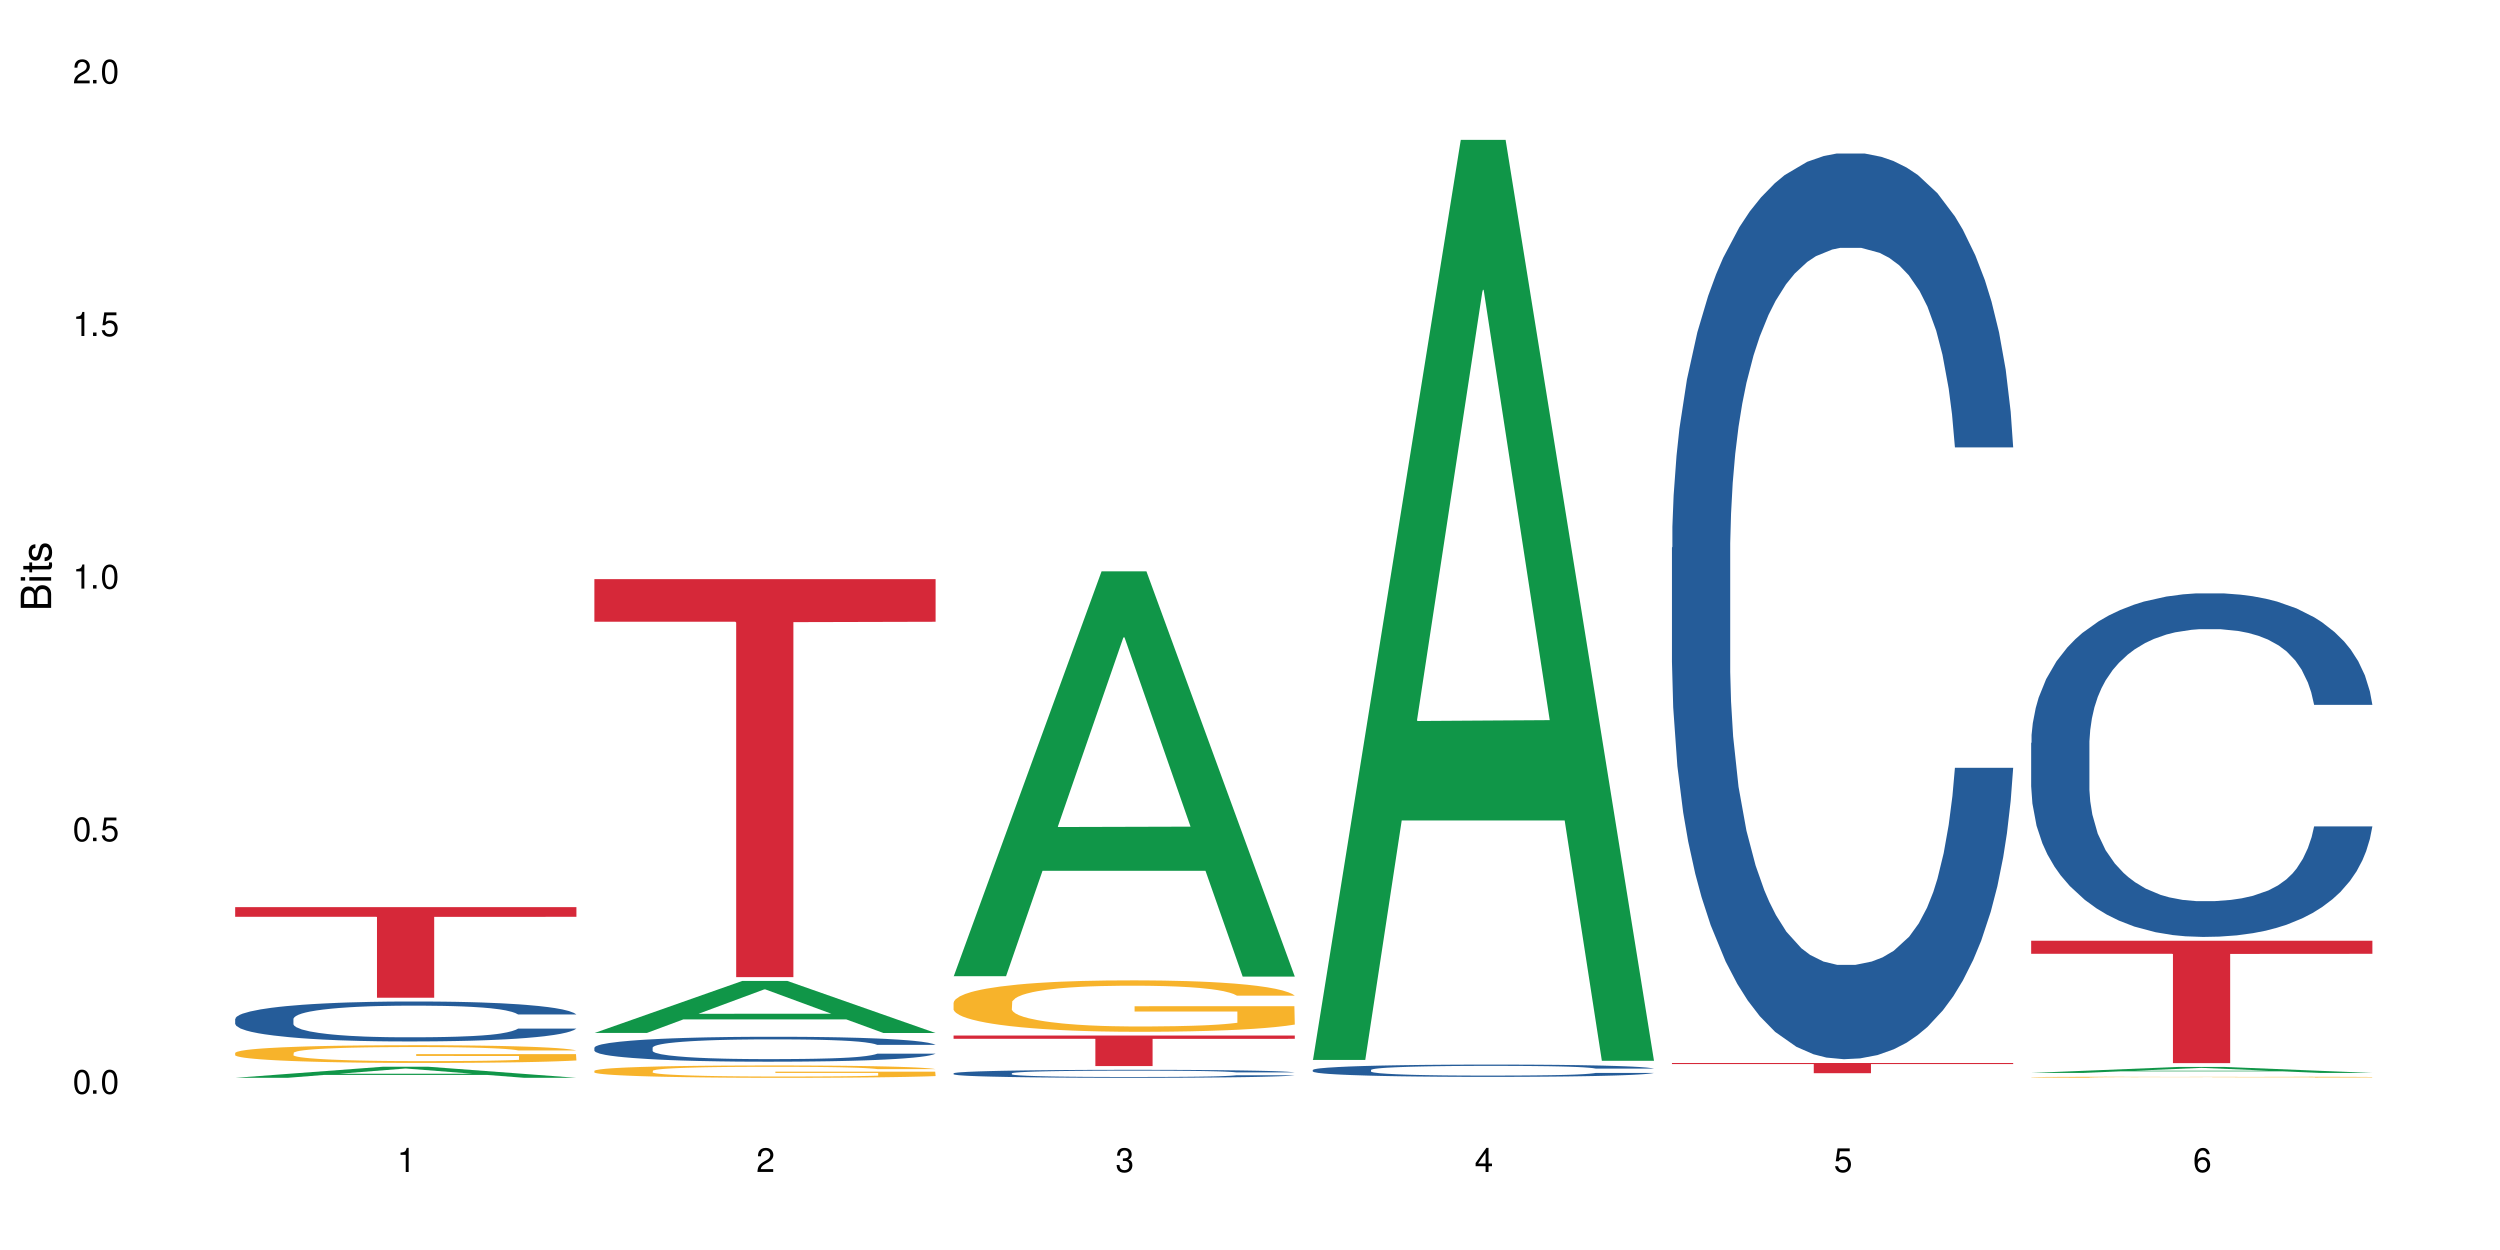 <?xml version="1.0" encoding="UTF-8"?>
<svg xmlns="http://www.w3.org/2000/svg" xmlns:xlink="http://www.w3.org/1999/xlink" width="720" height="360" viewBox="0 0 720 360">
<defs>
<g>
<g id="glyph-0-0">
</g>
<g id="glyph-0-1">
<path d="M 2.641 -6.938 C 2 -6.938 1.422 -6.656 1.078 -6.172 C 0.641 -5.562 0.406 -4.641 0.406 -3.359 C 0.406 -1.016 1.188 0.219 2.641 0.219 C 4.078 0.219 4.859 -1.016 4.859 -3.297 C 4.859 -4.641 4.656 -5.547 4.203 -6.172 C 3.844 -6.656 3.281 -6.938 2.641 -6.938 Z M 2.641 -6.188 C 3.547 -6.188 4 -5.25 4 -3.375 C 4 -1.406 3.562 -0.484 2.625 -0.484 C 1.734 -0.484 1.281 -1.438 1.281 -3.344 C 1.281 -5.25 1.734 -6.188 2.641 -6.188 Z M 2.641 -6.188 "/>
</g>
<g id="glyph-0-2">
<path d="M 1.828 -1 L 0.828 -1 L 0.828 0 L 1.828 0 Z M 1.828 -1 "/>
</g>
<g id="glyph-0-3">
<path d="M 4.562 -6.797 L 1.062 -6.797 L 0.547 -3.094 L 1.328 -3.094 C 1.719 -3.562 2.047 -3.734 2.578 -3.734 C 3.484 -3.734 4.062 -3.109 4.062 -2.094 C 4.062 -1.125 3.484 -0.531 2.578 -0.531 C 1.828 -0.531 1.375 -0.906 1.188 -1.672 L 0.328 -1.672 C 0.453 -1.109 0.547 -0.844 0.75 -0.594 C 1.125 -0.078 1.828 0.219 2.594 0.219 C 3.969 0.219 4.922 -0.781 4.922 -2.219 C 4.922 -3.562 4.031 -4.484 2.719 -4.484 C 2.25 -4.484 1.859 -4.359 1.469 -4.062 L 1.734 -5.969 L 4.562 -5.969 Z M 4.562 -6.797 "/>
</g>
<g id="glyph-0-4">
<path d="M 2.484 -4.938 L 2.484 0 L 3.328 0 L 3.328 -6.938 L 2.766 -6.938 C 2.469 -5.875 2.281 -5.734 0.984 -5.562 L 0.984 -4.938 Z M 2.484 -4.938 "/>
</g>
<g id="glyph-0-5">
<path d="M 4.859 -0.828 L 1.281 -0.828 C 1.359 -1.406 1.672 -1.781 2.5 -2.281 L 3.469 -2.828 C 4.406 -3.344 4.906 -4.062 4.906 -4.906 C 4.906 -5.484 4.672 -6.031 4.266 -6.406 C 3.859 -6.766 3.375 -6.938 2.719 -6.938 C 1.859 -6.938 1.219 -6.625 0.844 -6.031 C 0.609 -5.672 0.5 -5.234 0.484 -4.531 L 1.328 -4.531 C 1.359 -5.016 1.406 -5.281 1.531 -5.516 C 1.75 -5.938 2.188 -6.203 2.703 -6.203 C 3.469 -6.203 4.031 -5.641 4.031 -4.891 C 4.031 -4.344 3.719 -3.859 3.125 -3.516 L 2.234 -3 C 0.812 -2.172 0.406 -1.531 0.328 -0.016 L 4.859 -0.016 Z M 4.859 -0.828 "/>
</g>
<g id="glyph-0-6">
<path d="M 2.125 -3.188 L 2.578 -3.188 C 3.5 -3.188 3.984 -2.766 3.984 -1.922 C 3.984 -1.062 3.469 -0.531 2.594 -0.531 C 1.656 -0.531 1.203 -1 1.156 -2.016 L 0.312 -2.016 C 0.344 -1.453 0.438 -1.094 0.609 -0.781 C 0.953 -0.109 1.625 0.219 2.547 0.219 C 3.953 0.219 4.859 -0.625 4.859 -1.938 C 4.859 -2.828 4.516 -3.297 3.703 -3.594 C 4.344 -3.844 4.656 -4.328 4.656 -5.031 C 4.656 -6.219 3.875 -6.938 2.578 -6.938 C 1.203 -6.938 0.484 -6.172 0.453 -4.703 L 1.297 -4.703 C 1.312 -5.125 1.344 -5.359 1.453 -5.578 C 1.641 -5.969 2.062 -6.203 2.594 -6.203 C 3.344 -6.203 3.797 -5.75 3.797 -5 C 3.797 -4.516 3.609 -4.219 3.25 -4.047 C 3.016 -3.953 2.703 -3.922 2.125 -3.906 Z M 2.125 -3.188 "/>
</g>
<g id="glyph-0-7">
<path d="M 3.141 -1.672 L 3.141 0 L 3.984 0 L 3.984 -1.672 L 4.984 -1.672 L 4.984 -2.438 L 3.984 -2.438 L 3.984 -6.938 L 3.359 -6.938 L 0.266 -2.578 L 0.266 -1.672 Z M 3.141 -2.438 L 1 -2.438 L 3.141 -5.5 Z M 3.141 -2.438 "/>
</g>
<g id="glyph-0-8">
<path d="M 4.781 -5.125 C 4.609 -6.266 3.891 -6.938 2.844 -6.938 C 2.094 -6.938 1.422 -6.578 1.031 -5.953 C 0.594 -5.266 0.406 -4.422 0.406 -3.172 C 0.406 -2 0.578 -1.25 0.984 -0.641 C 1.359 -0.078 1.953 0.219 2.703 0.219 C 3.984 0.219 4.922 -0.75 4.922 -2.094 C 4.922 -3.375 4.062 -4.281 2.844 -4.281 C 2.172 -4.281 1.641 -4.031 1.281 -3.516 C 1.281 -5.234 1.828 -6.188 2.797 -6.188 C 3.391 -6.188 3.797 -5.797 3.938 -5.125 Z M 2.734 -3.531 C 3.547 -3.531 4.062 -2.953 4.062 -2.031 C 4.062 -1.156 3.484 -0.531 2.703 -0.531 C 1.922 -0.531 1.328 -1.188 1.328 -2.078 C 1.328 -2.938 1.906 -3.531 2.734 -3.531 Z M 2.734 -3.531 "/>
</g>
<g id="glyph-1-0">
</g>
<g id="glyph-1-1">
<path d="M 0 -0.953 L 0 -4.891 C 0 -5.719 -0.234 -6.344 -0.734 -6.797 C -1.188 -7.234 -1.812 -7.469 -2.5 -7.469 C -3.547 -7.469 -4.188 -7 -4.625 -5.875 C -4.984 -6.688 -5.625 -7.094 -6.531 -7.094 C -7.172 -7.094 -7.734 -6.859 -8.141 -6.391 C -8.562 -5.922 -8.75 -5.344 -8.75 -4.5 L -8.75 -0.953 Z M -4.984 -2.062 L -7.766 -2.062 L -7.766 -4.219 C -7.766 -4.844 -7.688 -5.203 -7.453 -5.5 C -7.219 -5.812 -6.859 -5.969 -6.375 -5.969 C -5.891 -5.969 -5.531 -5.812 -5.297 -5.5 C -5.062 -5.203 -4.984 -4.844 -4.984 -4.219 Z M -0.984 -2.062 L -4 -2.062 L -4 -4.781 C -4 -5.766 -3.438 -6.359 -2.484 -6.359 C -1.547 -6.359 -0.984 -5.766 -0.984 -4.781 Z M -0.984 -2.062 "/>
</g>
<g id="glyph-1-2">
<path d="M -6.281 -1.797 L -6.281 -0.797 L 0 -0.797 L 0 -1.797 Z M -8.75 -1.797 L -8.75 -0.797 L -7.484 -0.797 L -7.484 -1.797 Z M -8.75 -1.797 "/>
</g>
<g id="glyph-1-3">
<path d="M -6.281 -3.047 L -6.281 -2.016 L -8.016 -2.016 L -8.016 -1.016 L -6.281 -1.016 L -6.281 -0.172 L -5.469 -0.172 L -5.469 -1.016 L -0.719 -1.016 C -0.078 -1.016 0.281 -1.453 0.281 -2.234 C 0.281 -2.5 0.25 -2.719 0.188 -3.047 L -0.641 -3.047 C -0.609 -2.906 -0.594 -2.766 -0.594 -2.562 C -0.594 -2.141 -0.719 -2.016 -1.156 -2.016 L -5.469 -2.016 L -5.469 -3.047 Z M -6.281 -3.047 "/>
</g>
<g id="glyph-1-4">
<path d="M -4.531 -5.25 C -5.766 -5.25 -6.469 -4.422 -6.469 -2.969 C -6.469 -1.516 -5.719 -0.562 -4.547 -0.562 C -3.562 -0.562 -3.094 -1.062 -2.734 -2.562 L -2.516 -3.484 C -2.344 -4.188 -2.094 -4.469 -1.641 -4.469 C -1.047 -4.469 -0.641 -3.875 -0.641 -3 C -0.641 -2.453 -0.797 -2 -1.062 -1.75 C -1.25 -1.594 -1.422 -1.531 -1.875 -1.469 L -1.875 -0.406 C -0.422 -0.453 0.281 -1.266 0.281 -2.922 C 0.281 -4.5 -0.5 -5.516 -1.719 -5.516 C -2.656 -5.516 -3.172 -4.984 -3.469 -3.734 L -3.703 -2.766 C -3.891 -1.953 -4.156 -1.609 -4.594 -1.609 C -5.188 -1.609 -5.547 -2.125 -5.547 -2.938 C -5.547 -3.75 -5.203 -4.172 -4.531 -4.203 Z M -4.531 -5.25 "/>
</g>
</g>
</defs>
<rect x="-72" y="-36" width="864" height="432" fill="rgb(100%, 100%, 100%)" fill-opacity="1"/>
<path fill-rule="nonzero" fill="rgb(6.275%, 58.824%, 28.235%)" fill-opacity="1" d="M 67.73 310.41 L 67.836 310.406 L 110.359 307.215 L 123.273 307.215 L 166.008 310.41 L 150.992 310.41 L 140.281 309.578 L 93.352 309.578 L 82.852 310.41 L 67.73 310.41 L 97.863 309.234 L 135.977 309.23 L 116.973 307.738 L 116.766 307.734 L 116.555 307.746 L 97.758 309.23 L 97.863 309.234 Z M 67.73 310.41 "/>
<path fill-rule="nonzero" fill="rgb(14.51%, 36.078%, 60%)" fill-opacity="1" d="M 67.73 293.441 L 67.852 293.43 L 67.852 293.18 L 68.211 292.781 L 69.051 292.273 L 69.887 291.926 L 72.047 291.309 L 75.043 290.707 L 78.156 290.246 L 80.434 289.973 L 82.473 289.762 L 87.145 289.371 L 90.145 289.172 L 93.379 288.996 L 97.332 288.816 L 100.211 288.711 L 106.684 288.543 L 111.477 288.469 L 115.191 288.438 L 123.223 288.438 L 128.016 288.48 L 131.492 288.531 L 135.324 288.617 L 138.562 288.711 L 144.195 288.941 L 149.227 289.234 L 151.504 289.406 L 155.102 289.73 L 157.855 290.047 L 159.773 290.32 L 161.934 290.707 L 163.848 291.18 L 165.289 291.719 L 166.008 292.168 L 149.227 292.168 L 148.391 291.75 L 147.43 291.422 L 145.633 290.992 L 143.836 290.688 L 141.316 290.383 L 139.039 290.184 L 135.926 289.984 L 133.168 289.855 L 130.293 289.762 L 127.535 289.699 L 122.262 289.637 L 116.148 289.637 L 113.871 289.656 L 109.199 289.742 L 106.684 289.812 L 103.086 289.961 L 100.57 290.098 L 97.574 290.309 L 95.535 290.488 L 93.02 290.762 L 91.223 291.004 L 89.184 291.348 L 87.984 291.613 L 86.906 291.906 L 85.949 292.254 L 85.23 292.621 L 84.75 293.012 L 84.508 293.391 L 84.508 295.02 L 84.75 295.398 L 85.348 295.84 L 86.906 296.48 L 89.184 297.039 L 91.82 297.48 L 94.336 297.793 L 95.777 297.941 L 97.691 298.109 L 100.688 298.32 L 105.004 298.531 L 107.52 298.613 L 111.355 298.699 L 115.312 298.742 L 120.586 298.742 L 125.258 298.699 L 128.375 298.645 L 131.609 298.562 L 136.043 298.383 L 138.801 298.215 L 141.199 298.016 L 142.996 297.816 L 144.195 297.648 L 145.992 297.32 L 147.43 296.965 L 148.508 296.598 L 149.227 296.238 L 166.008 296.238 L 165.289 296.66 L 164.207 297.07 L 163.129 297.375 L 161.453 297.742 L 159.535 298.066 L 156.777 298.438 L 154.5 298.676 L 151.504 298.941 L 148.75 299.141 L 145.754 299.32 L 141.316 299.527 L 138.441 299.633 L 135.324 299.73 L 131.609 299.812 L 126.938 299.887 L 121.902 299.93 L 117.227 299.938 L 112.195 299.918 L 108.48 299.875 L 103.566 299.781 L 97.453 299.594 L 93.02 299.391 L 89.543 299.191 L 86.547 298.984 L 83.191 298.699 L 78.875 298.234 L 76.238 297.879 L 74.441 297.586 L 72.406 297.176 L 70.969 296.805 L 69.289 296.219 L 68.09 295.473 L 67.73 294.895 Z M 67.73 293.441 "/>
<path fill-rule="nonzero" fill="rgb(96.863%, 70.196%, 16.863%)" fill-opacity="1" d="M 67.73 303.211 L 67.852 303.207 L 67.852 303.113 L 68.332 302.902 L 69.527 302.613 L 71.086 302.375 L 72.766 302.191 L 73.844 302.094 L 75.641 301.953 L 77.199 301.852 L 81.152 301.641 L 86.188 301.445 L 88.945 301.359 L 92.059 301.281 L 96.496 301.191 L 98.531 301.16 L 104.766 301.086 L 111.836 301.039 L 119.625 301.023 L 123.223 301.027 L 128.133 301.047 L 134.848 301.098 L 138.68 301.145 L 141.676 301.191 L 144.793 301.254 L 148.629 301.348 L 152.223 301.457 L 155.102 301.57 L 157.977 301.711 L 160.375 301.859 L 162.41 302.023 L 164.207 302.219 L 165.289 302.383 L 166.008 302.543 L 149.348 302.543 L 148.391 302.383 L 147.309 302.254 L 145.512 302.102 L 143.715 301.988 L 141.918 301.902 L 138.562 301.781 L 135.684 301.707 L 132.09 301.641 L 128.613 301.598 L 124.66 301.57 L 122.262 301.559 L 115.91 301.559 L 110.156 301.594 L 106.801 301.629 L 104.406 301.668 L 101.047 301.738 L 99.012 301.793 L 97.812 301.832 L 94.219 301.977 L 91.82 302.105 L 90.504 302.195 L 88.824 302.336 L 87.625 302.461 L 86.309 302.648 L 85.59 302.789 L 84.629 303.105 L 84.508 303.945 L 84.871 304.121 L 85.59 304.312 L 86.547 304.48 L 87.984 304.656 L 89.422 304.793 L 91.941 304.977 L 94.098 305.098 L 95.777 305.176 L 99.012 305.301 L 100.328 305.344 L 103.445 305.426 L 106.684 305.492 L 110.637 305.551 L 113.633 305.578 L 118.426 305.602 L 124.539 305.602 L 131.73 305.57 L 136.285 305.535 L 139.398 305.496 L 141.438 305.465 L 143.953 305.414 L 145.754 305.367 L 147.43 305.316 L 149.469 305.234 L 149.469 304.121 L 119.863 304.117 L 119.863 303.594 L 165.887 303.59 L 166.008 305.414 L 163.488 305.539 L 160.375 305.66 L 157.379 305.754 L 154.262 305.832 L 149.828 305.922 L 146.23 305.977 L 140.719 306.043 L 135.684 306.086 L 130.41 306.113 L 125.738 306.129 L 120.223 306.133 L 115.312 306.121 L 110.039 306.094 L 105.844 306.059 L 102.008 306.012 L 98.172 305.949 L 93.379 305.852 L 90.262 305.773 L 87.027 305.676 L 83.789 305.559 L 80.914 305.434 L 78.996 305.336 L 77.078 305.223 L 75.043 305.082 L 73.125 304.922 L 71.688 304.777 L 70.367 304.617 L 69.41 304.461 L 68.449 304.254 L 67.969 304.086 L 67.73 303.941 Z M 67.73 303.211 "/>
<path fill-rule="nonzero" fill="rgb(83.922%, 15.686%, 22.353%)" fill-opacity="1" d="M 67.73 261.25 L 166.008 261.25 L 166.008 264.043 L 125.047 264.066 L 125.047 287.352 L 108.57 287.352 L 108.57 264.094 L 108.332 264.043 L 67.73 264.043 Z M 67.73 261.25 "/>
<path fill-rule="nonzero" fill="rgb(6.275%, 58.824%, 28.235%)" fill-opacity="1" d="M 171.18 297.492 L 171.285 297.48 L 213.809 282.5 L 226.723 282.5 L 269.453 297.508 L 254.441 297.508 L 243.73 293.59 L 196.797 293.59 L 186.297 297.492 L 171.18 297.492 L 201.312 291.969 L 239.426 291.953 L 220.422 284.949 L 220.211 284.938 L 220 284.98 L 201.207 291.953 L 201.312 291.969 Z M 171.18 297.492 "/>
<path fill-rule="nonzero" fill="rgb(14.51%, 36.078%, 60%)" fill-opacity="1" d="M 171.18 301.715 L 171.297 301.711 L 171.297 301.551 L 171.66 301.305 L 172.496 300.988 L 173.336 300.77 L 175.492 300.383 L 178.488 300.012 L 181.605 299.723 L 183.883 299.551 L 185.922 299.418 L 190.594 299.176 L 193.59 299.051 L 196.828 298.941 L 200.781 298.828 L 203.656 298.762 L 210.129 298.656 L 214.922 298.613 L 218.641 298.594 L 226.668 298.594 L 231.461 298.617 L 234.938 298.652 L 238.773 298.703 L 242.008 298.762 L 247.641 298.906 L 252.676 299.09 L 254.953 299.195 L 258.547 299.398 L 261.305 299.598 L 263.223 299.766 L 265.379 300.012 L 267.297 300.305 L 268.734 300.641 L 269.453 300.922 L 252.676 300.922 L 251.836 300.66 L 250.879 300.457 L 249.082 300.188 L 247.281 299.996 L 244.766 299.805 L 242.488 299.684 L 239.371 299.559 L 236.617 299.477 L 233.738 299.418 L 230.984 299.379 L 225.711 299.34 L 219.598 299.34 L 217.32 299.355 L 212.645 299.406 L 210.129 299.453 L 206.535 299.543 L 204.016 299.629 L 201.02 299.762 L 198.984 299.871 L 196.469 300.043 L 194.668 300.195 L 192.633 300.41 L 191.434 300.574 L 190.355 300.758 L 189.395 300.977 L 188.676 301.203 L 188.199 301.445 L 187.957 301.684 L 187.957 302.699 L 188.199 302.938 L 188.797 303.211 L 190.355 303.613 L 192.633 303.961 L 195.27 304.234 L 197.785 304.434 L 199.223 304.523 L 201.141 304.629 L 204.137 304.762 L 208.453 304.891 L 210.969 304.945 L 214.805 304.996 L 218.758 305.023 L 224.031 305.023 L 228.707 304.996 L 231.82 304.965 L 235.059 304.914 L 239.492 304.801 L 242.25 304.695 L 244.645 304.57 L 246.445 304.445 L 247.641 304.34 L 249.441 304.137 L 250.879 303.914 L 251.957 303.684 L 252.676 303.461 L 269.453 303.461 L 268.734 303.723 L 267.656 303.98 L 266.578 304.172 L 264.898 304.398 L 262.984 304.605 L 260.227 304.832 L 257.949 304.984 L 254.953 305.148 L 252.195 305.273 L 249.199 305.383 L 244.766 305.516 L 241.891 305.582 L 238.773 305.641 L 235.059 305.691 L 230.383 305.738 L 225.352 305.766 L 220.676 305.773 L 215.645 305.758 L 211.926 305.734 L 207.012 305.672 L 200.902 305.555 L 196.469 305.43 L 192.992 305.305 L 189.996 305.176 L 186.641 304.996 L 182.324 304.707 L 179.688 304.484 L 177.891 304.301 L 175.852 304.047 L 174.414 303.816 L 172.738 303.449 L 171.539 302.984 L 171.18 302.621 Z M 171.18 301.715 "/>
<path fill-rule="nonzero" fill="rgb(96.863%, 70.196%, 16.863%)" fill-opacity="1" d="M 171.18 308.379 L 171.297 308.375 L 171.297 308.312 L 171.777 308.164 L 172.977 307.965 L 174.535 307.797 L 176.211 307.668 L 177.293 307.602 L 179.09 307.504 L 180.648 307.43 L 184.602 307.285 L 189.637 307.148 L 192.391 307.09 L 195.508 307.035 L 199.941 306.973 L 201.98 306.949 L 208.211 306.898 L 215.281 306.867 L 223.074 306.855 L 226.668 306.859 L 231.582 306.871 L 238.293 306.91 L 242.129 306.941 L 245.125 306.973 L 248.242 307.016 L 252.078 307.082 L 255.672 307.16 L 258.547 307.238 L 261.426 307.332 L 263.82 307.438 L 265.859 307.551 L 267.656 307.688 L 268.734 307.801 L 269.453 307.914 L 252.797 307.914 L 251.836 307.801 L 250.758 307.715 L 248.961 307.605 L 247.164 307.527 L 245.363 307.469 L 242.008 307.383 L 239.133 307.332 L 235.539 307.285 L 232.062 307.258 L 228.105 307.238 L 225.711 307.23 L 219.359 307.23 L 213.605 307.254 L 210.25 307.277 L 207.852 307.305 L 204.496 307.352 L 202.461 307.391 L 201.262 307.418 L 197.664 307.52 L 195.27 307.609 L 193.949 307.672 L 192.273 307.77 L 191.074 307.855 L 189.754 307.988 L 189.035 308.082 L 188.078 308.305 L 187.957 308.891 L 188.316 309.012 L 189.035 309.145 L 189.996 309.262 L 191.434 309.387 L 192.871 309.48 L 195.387 309.605 L 197.547 309.691 L 199.223 309.746 L 202.461 309.832 L 203.777 309.863 L 206.895 309.922 L 210.129 309.965 L 214.086 310.004 L 217.082 310.023 L 221.875 310.043 L 227.988 310.043 L 235.18 310.023 L 239.73 309.996 L 242.848 309.969 L 244.887 309.945 L 247.402 309.91 L 249.199 309.879 L 250.879 309.844 L 252.914 309.789 L 252.914 309.012 L 223.312 309.008 L 223.312 308.645 L 269.336 308.641 L 269.453 309.91 L 266.938 310 L 263.82 310.082 L 260.824 310.148 L 257.711 310.203 L 253.273 310.266 L 249.68 310.305 L 244.168 310.352 L 239.133 310.379 L 233.859 310.398 L 229.184 310.41 L 223.672 310.41 L 218.758 310.406 L 213.484 310.387 L 209.289 310.359 L 205.457 310.328 L 201.621 310.285 L 196.828 310.215 L 193.711 310.16 L 190.473 310.094 L 187.238 310.012 L 184.363 309.926 L 182.445 309.855 L 180.527 309.777 L 178.488 309.68 L 176.57 309.57 L 175.133 309.469 L 173.816 309.355 L 172.855 309.25 L 171.898 309.102 L 171.418 308.988 L 171.18 308.887 Z M 171.18 308.379 "/>
<path fill-rule="nonzero" fill="rgb(83.922%, 15.686%, 22.353%)" fill-opacity="1" d="M 171.18 166.797 L 269.453 166.797 L 269.453 179.066 L 228.496 179.176 L 228.496 281.414 L 212.02 281.414 L 212.02 179.281 L 211.777 179.066 L 171.18 179.066 Z M 171.18 166.797 "/>
<path fill-rule="nonzero" fill="rgb(6.275%, 58.824%, 28.235%)" fill-opacity="1" d="M 274.629 281.145 L 274.73 281.035 L 317.254 164.535 L 330.168 164.535 L 372.902 281.254 L 357.887 281.254 L 347.18 250.789 L 300.246 250.789 L 289.746 281.145 L 274.629 281.145 L 304.762 238.184 L 342.875 238.074 L 323.871 183.605 L 323.66 183.496 L 323.449 183.824 L 304.656 238.074 L 304.762 238.184 Z M 274.629 281.145 "/>
<path fill-rule="nonzero" fill="rgb(14.51%, 36.078%, 60%)" fill-opacity="1" d="M 274.629 309.109 L 274.746 309.109 L 274.746 309.059 L 275.105 308.98 L 275.945 308.879 L 276.785 308.809 L 278.941 308.684 L 281.938 308.562 L 285.055 308.473 L 287.332 308.418 L 289.367 308.375 L 294.043 308.297 L 297.039 308.258 L 300.273 308.223 L 304.23 308.184 L 307.105 308.164 L 313.578 308.129 L 318.371 308.117 L 322.086 308.109 L 330.117 308.109 L 334.91 308.117 L 338.387 308.129 L 342.223 308.145 L 345.457 308.164 L 351.09 308.211 L 356.125 308.27 L 358.402 308.305 L 361.996 308.367 L 364.754 308.43 L 366.672 308.484 L 368.828 308.562 L 370.746 308.66 L 372.184 308.766 L 372.902 308.855 L 356.125 308.855 L 355.285 308.773 L 354.324 308.707 L 352.527 308.621 L 350.73 308.559 L 348.215 308.5 L 345.938 308.457 L 342.82 308.418 L 340.062 308.395 L 337.188 308.375 L 334.43 308.363 L 329.156 308.348 L 323.047 308.348 L 320.77 308.355 L 316.094 308.371 L 313.578 308.387 L 309.98 308.414 L 307.465 308.441 L 304.469 308.484 L 302.434 308.52 L 299.914 308.574 L 298.117 308.621 L 296.078 308.691 L 294.883 308.746 L 293.801 308.805 L 292.844 308.875 L 292.125 308.945 L 291.645 309.023 L 291.406 309.102 L 291.406 309.426 L 291.645 309.504 L 292.246 309.59 L 293.801 309.719 L 296.078 309.832 L 298.715 309.918 L 301.234 309.98 L 302.672 310.012 L 304.59 310.047 L 307.586 310.086 L 311.898 310.129 L 314.418 310.145 L 318.25 310.164 L 322.207 310.172 L 327.48 310.172 L 332.152 310.164 L 335.27 310.152 L 338.508 310.137 L 342.941 310.102 L 345.695 310.066 L 348.094 310.027 L 349.891 309.988 L 351.09 309.953 L 352.887 309.887 L 354.324 309.816 L 355.406 309.742 L 356.125 309.672 L 372.902 309.672 L 372.184 309.754 L 371.105 309.836 L 370.027 309.898 L 368.348 309.973 L 366.43 310.035 L 363.676 310.109 L 361.398 310.16 L 358.402 310.211 L 355.645 310.25 L 352.648 310.289 L 348.215 310.328 L 345.336 310.352 L 342.223 310.371 L 338.508 310.387 L 333.832 310.402 L 328.797 310.41 L 324.125 310.41 L 319.09 310.406 L 315.375 310.398 L 310.461 310.379 L 304.348 310.344 L 299.914 310.301 L 296.438 310.262 L 293.441 310.219 L 290.086 310.164 L 285.773 310.07 L 283.137 310 L 281.34 309.941 L 279.301 309.859 L 277.863 309.785 L 276.184 309.668 L 274.988 309.516 L 274.629 309.402 Z M 274.629 309.109 "/>
<path fill-rule="nonzero" fill="rgb(96.863%, 70.196%, 16.863%)" fill-opacity="1" d="M 274.629 288.688 L 274.746 288.672 L 274.746 288.402 L 275.227 287.793 L 276.426 286.953 L 277.984 286.266 L 279.66 285.723 L 280.738 285.438 L 282.535 285.031 L 284.094 284.734 L 288.051 284.125 L 293.082 283.559 L 295.84 283.312 L 298.957 283.086 L 303.391 282.828 L 305.43 282.734 L 311.66 282.516 L 318.73 282.379 L 326.52 282.34 L 330.117 282.355 L 335.031 282.406 L 341.742 282.555 L 345.578 282.691 L 348.574 282.828 L 351.688 283.004 L 355.523 283.273 L 359.121 283.598 L 361.996 283.922 L 364.871 284.328 L 367.27 284.762 L 369.309 285.234 L 371.105 285.805 L 372.184 286.277 L 372.902 286.75 L 356.242 286.75 L 355.285 286.277 L 354.207 285.914 L 352.41 285.465 L 350.609 285.141 L 348.812 284.883 L 345.457 284.531 L 342.582 284.316 L 338.984 284.125 L 335.512 284.004 L 331.555 283.922 L 329.156 283.895 L 322.805 283.895 L 317.055 283.992 L 313.699 284.098 L 311.301 284.207 L 307.945 284.41 L 305.906 284.574 L 304.707 284.68 L 301.113 285.102 L 298.715 285.48 L 297.398 285.738 L 295.719 286.145 L 294.523 286.508 L 293.203 287.051 L 292.484 287.457 L 291.527 288.375 L 291.406 290.812 L 291.766 291.324 L 292.484 291.879 L 293.441 292.367 L 294.883 292.883 L 296.32 293.273 L 298.836 293.801 L 300.992 294.156 L 302.672 294.383 L 305.906 294.75 L 307.227 294.871 L 310.34 295.113 L 313.578 295.305 L 317.531 295.469 L 320.527 295.547 L 325.324 295.617 L 331.434 295.617 L 338.625 295.535 L 343.18 295.426 L 346.297 295.316 L 348.332 295.223 L 350.852 295.074 L 352.648 294.938 L 354.324 294.789 L 356.363 294.559 L 356.363 291.324 L 326.762 291.312 L 326.762 289.797 L 372.781 289.781 L 372.902 295.074 L 370.387 295.441 L 367.27 295.793 L 364.273 296.062 L 361.156 296.293 L 356.723 296.551 L 353.129 296.711 L 347.613 296.902 L 342.582 297.023 L 337.309 297.105 L 332.633 297.145 L 327.121 297.16 L 322.207 297.133 L 316.934 297.051 L 312.738 296.941 L 308.902 296.809 L 305.07 296.633 L 300.273 296.348 L 297.16 296.117 L 293.922 295.832 L 290.688 295.492 L 287.809 295.129 L 285.895 294.844 L 283.977 294.52 L 281.938 294.113 L 280.02 293.652 L 278.582 293.234 L 277.262 292.762 L 276.305 292.312 L 275.348 291.703 L 274.867 291.219 L 274.629 290.797 Z M 274.629 288.688 "/>
<path fill-rule="nonzero" fill="rgb(83.922%, 15.686%, 22.353%)" fill-opacity="1" d="M 274.629 298.242 L 372.902 298.242 L 372.902 299.184 L 331.945 299.191 L 331.945 307.023 L 315.465 307.023 L 315.465 299.199 L 315.227 299.184 L 274.629 299.184 Z M 274.629 298.242 "/>
<path fill-rule="nonzero" fill="rgb(6.275%, 58.824%, 28.235%)" fill-opacity="1" d="M 378.074 305.27 L 378.18 305.023 L 420.703 40.289 L 433.617 40.289 L 476.352 305.52 L 461.336 305.52 L 450.625 236.285 L 403.695 236.285 L 393.195 305.27 L 378.074 305.27 L 408.207 207.645 L 446.32 207.398 L 427.316 83.625 L 427.109 83.375 L 426.898 84.121 L 408.105 207.398 L 408.207 207.645 Z M 378.074 305.27 "/>
<path fill-rule="nonzero" fill="rgb(14.51%, 36.078%, 60%)" fill-opacity="1" d="M 378.074 308.145 L 378.195 308.141 L 378.195 308.062 L 378.555 307.938 L 379.395 307.785 L 380.23 307.676 L 382.391 307.488 L 385.387 307.305 L 388.5 307.16 L 390.777 307.078 L 392.816 307.012 L 397.492 306.891 L 400.488 306.832 L 403.723 306.777 L 407.676 306.723 L 410.555 306.688 L 417.027 306.637 L 421.82 306.613 L 425.535 306.605 L 433.566 306.605 L 438.359 306.617 L 441.836 306.633 L 445.668 306.66 L 448.906 306.688 L 454.539 306.762 L 459.57 306.852 L 461.848 306.902 L 465.445 307.004 L 468.199 307.098 L 470.117 307.184 L 472.277 307.305 L 474.191 307.449 L 475.633 307.613 L 476.352 307.75 L 459.57 307.75 L 458.734 307.621 L 457.773 307.523 L 455.977 307.391 L 454.18 307.297 L 451.66 307.203 L 449.383 307.141 L 446.27 307.078 L 443.512 307.043 L 440.637 307.012 L 437.879 306.992 L 432.605 306.973 L 426.492 306.973 L 424.215 306.98 L 419.543 307.004 L 417.027 307.027 L 413.43 307.074 L 410.914 307.117 L 407.918 307.18 L 405.879 307.234 L 403.363 307.32 L 401.566 307.395 L 399.527 307.5 L 398.328 307.582 L 397.25 307.672 L 396.293 307.777 L 395.574 307.891 L 395.094 308.012 L 394.855 308.125 L 394.855 308.629 L 395.094 308.742 L 395.691 308.879 L 397.25 309.078 L 399.527 309.246 L 402.164 309.383 L 404.68 309.48 L 406.121 309.527 L 408.035 309.578 L 411.035 309.641 L 415.348 309.707 L 417.863 309.734 L 421.699 309.758 L 425.656 309.77 L 430.93 309.77 L 435.602 309.758 L 438.719 309.742 L 441.953 309.715 L 446.387 309.66 L 449.145 309.609 L 451.543 309.547 L 453.34 309.488 L 454.539 309.434 L 456.336 309.336 L 457.773 309.227 L 458.852 309.113 L 459.57 309.004 L 476.352 309.004 L 475.633 309.133 L 474.555 309.258 L 473.473 309.352 L 471.797 309.465 L 469.879 309.566 L 467.121 309.676 L 464.844 309.754 L 461.848 309.832 L 459.094 309.895 L 456.098 309.949 L 451.66 310.016 L 448.785 310.047 L 445.668 310.074 L 441.953 310.102 L 437.281 310.125 L 432.246 310.137 L 427.574 310.141 L 422.539 310.133 L 418.824 310.121 L 413.91 310.09 L 407.797 310.031 L 403.363 309.973 L 399.887 309.91 L 396.891 309.848 L 393.535 309.758 L 389.223 309.617 L 386.586 309.508 L 384.785 309.414 L 382.75 309.289 L 381.312 309.176 L 379.633 308.996 L 378.434 308.766 L 378.074 308.59 Z M 378.074 308.145 "/>
<path fill-rule="nonzero" fill="rgb(14.51%, 36.078%, 60%)" fill-opacity="1" d="M 481.523 157.703 L 481.645 157.465 L 481.645 151.742 L 482.004 142.684 L 482.84 131.238 L 483.68 123.367 L 485.836 109.301 L 488.832 95.711 L 491.949 85.219 L 494.227 79.02 L 496.266 74.25 L 500.938 65.43 L 503.934 60.898 L 507.172 56.848 L 511.125 52.793 L 514 50.41 L 520.473 46.594 L 525.27 44.926 L 528.984 44.211 L 537.012 44.211 L 541.809 45.164 L 545.281 46.355 L 549.117 48.262 L 552.352 50.41 L 557.984 55.652 L 563.02 62.332 L 565.297 66.145 L 568.891 73.535 L 571.648 80.691 L 573.566 86.891 L 575.723 95.711 L 577.641 106.441 L 579.078 118.602 L 579.797 128.852 L 563.02 128.852 L 562.18 119.316 L 561.223 111.926 L 559.426 102.148 L 557.625 95.234 L 555.109 88.32 L 552.832 83.789 L 549.715 79.258 L 546.961 76.398 L 544.082 74.25 L 541.328 72.82 L 536.055 71.391 L 529.941 71.391 L 527.664 71.867 L 522.992 73.773 L 520.473 75.445 L 516.879 78.781 L 514.363 81.883 L 511.367 86.652 L 509.328 90.703 L 506.812 96.902 L 505.012 102.387 L 502.977 110.254 L 501.777 116.215 L 500.699 122.891 L 499.738 130.762 L 499.02 139.105 L 498.543 147.926 L 498.301 156.512 L 498.301 193.469 L 498.543 202.051 L 499.141 212.066 L 500.699 226.609 L 502.977 239.246 L 505.613 249.262 L 508.129 256.414 L 509.566 259.754 L 511.484 263.566 L 514.48 268.336 L 518.797 273.105 L 521.312 275.012 L 525.148 276.922 L 529.102 277.875 L 534.375 277.875 L 539.051 276.922 L 542.168 275.727 L 545.402 273.82 L 549.836 269.766 L 552.594 265.953 L 554.988 261.422 L 556.789 256.891 L 557.984 253.078 L 559.785 245.684 L 561.223 237.578 L 562.301 229.234 L 563.02 221.125 L 579.797 221.125 L 579.078 230.664 L 578 239.961 L 576.922 246.879 L 575.246 255.223 L 573.328 262.613 L 570.57 270.961 L 568.293 276.441 L 565.297 282.402 L 562.539 286.934 L 559.543 290.988 L 555.109 295.758 L 552.234 298.141 L 549.117 300.285 L 545.402 302.195 L 540.727 303.863 L 535.695 304.816 L 531.02 305.055 L 525.988 304.578 L 522.27 303.625 L 517.359 301.48 L 511.246 297.188 L 506.812 292.656 L 503.336 288.125 L 500.34 283.359 L 496.984 276.922 L 492.668 266.43 L 490.031 258.32 L 488.234 251.645 L 486.195 242.348 L 484.758 234.004 L 483.082 220.648 L 481.883 203.723 L 481.523 190.605 Z M 481.523 157.703 "/>
<path fill-rule="nonzero" fill="rgb(83.922%, 15.686%, 22.353%)" fill-opacity="1" d="M 481.523 306.141 L 579.797 306.141 L 579.797 306.453 L 538.84 306.457 L 538.84 309.074 L 522.363 309.074 L 522.363 306.461 L 522.121 306.453 L 481.523 306.453 Z M 481.523 306.141 "/>
<path fill-rule="nonzero" fill="rgb(6.275%, 58.824%, 28.235%)" fill-opacity="1" d="M 584.973 309 L 585.074 309 L 627.598 307.27 L 640.512 307.27 L 683.246 309.004 L 668.23 309.004 L 657.523 308.551 L 610.59 308.551 L 600.09 309 L 584.973 309 L 615.105 308.363 L 653.219 308.363 L 634.215 307.555 L 634.004 307.551 L 633.793 307.555 L 615 308.363 L 615.105 308.363 Z M 584.973 309 "/>
<path fill-rule="nonzero" fill="rgb(14.51%, 36.078%, 60%)" fill-opacity="1" d="M 584.973 213.945 L 585.09 213.855 L 585.09 211.688 L 585.449 208.25 L 586.289 203.91 L 587.129 200.926 L 589.285 195.59 L 592.281 190.434 L 595.398 186.453 L 597.676 184.102 L 599.711 182.293 L 604.387 178.949 L 607.383 177.23 L 610.617 175.691 L 614.574 174.156 L 617.449 173.25 L 623.922 171.805 L 628.715 171.168 L 632.43 170.898 L 640.461 170.898 L 645.254 171.262 L 648.73 171.711 L 652.566 172.438 L 655.801 173.25 L 661.434 175.238 L 666.469 177.773 L 668.746 179.219 L 672.34 182.023 L 675.098 184.734 L 677.016 187.086 L 679.172 190.434 L 681.09 194.504 L 682.527 199.117 L 683.246 203.004 L 666.469 203.004 L 665.629 199.387 L 664.672 196.582 L 662.871 192.875 L 661.074 190.254 L 658.559 187.629 L 656.281 185.91 L 653.164 184.191 L 650.406 183.109 L 647.531 182.293 L 644.773 181.75 L 639.504 181.207 L 633.391 181.207 L 631.113 181.391 L 626.438 182.113 L 623.922 182.746 L 620.328 184.012 L 617.809 185.188 L 614.812 186.996 L 612.777 188.535 L 610.258 190.887 L 608.461 192.965 L 606.426 195.949 L 605.227 198.211 L 604.148 200.742 L 603.188 203.727 L 602.469 206.895 L 601.988 210.238 L 601.75 213.496 L 601.75 227.512 L 601.988 230.77 L 602.59 234.566 L 604.148 240.082 L 606.426 244.879 L 609.059 248.676 L 611.578 251.391 L 613.016 252.656 L 614.934 254.102 L 617.93 255.91 L 622.242 257.719 L 624.762 258.441 L 628.598 259.168 L 632.551 259.527 L 637.824 259.527 L 642.5 259.168 L 645.613 258.715 L 648.852 257.992 L 653.285 256.453 L 656.043 255.008 L 658.438 253.289 L 660.234 251.57 L 661.434 250.121 L 663.23 247.32 L 664.672 244.242 L 665.75 241.078 L 666.469 238.004 L 683.246 238.004 L 682.527 241.621 L 681.449 245.148 L 680.371 247.77 L 678.691 250.938 L 676.773 253.738 L 674.02 256.906 L 671.742 258.984 L 668.746 261.246 L 665.988 262.965 L 662.992 264.504 L 658.559 266.312 L 655.68 267.215 L 652.566 268.031 L 648.852 268.754 L 644.176 269.387 L 639.141 269.746 L 634.469 269.84 L 629.434 269.656 L 625.719 269.297 L 620.805 268.48 L 614.695 266.855 L 610.258 265.137 L 606.785 263.418 L 603.789 261.609 L 600.43 259.168 L 596.117 255.188 L 593.48 252.113 L 591.684 249.578 L 589.645 246.055 L 588.207 242.887 L 586.527 237.824 L 585.332 231.402 L 584.973 226.43 Z M 584.973 213.945 "/>
<path fill-rule="nonzero" fill="rgb(96.863%, 70.196%, 16.863%)" fill-opacity="1" d="M 584.973 310.227 L 585.09 310.227 L 585.09 310.219 L 585.57 310.207 L 586.77 310.188 L 588.328 310.172 L 590.004 310.16 L 591.082 310.156 L 592.883 310.145 L 594.438 310.141 L 598.395 310.125 L 603.426 310.113 L 606.184 310.109 L 609.301 310.105 L 613.734 310.098 L 615.773 310.098 L 622.004 310.09 L 629.074 310.09 L 636.867 310.086 L 640.461 310.086 L 645.375 310.09 L 652.086 310.094 L 655.922 310.094 L 658.918 310.098 L 662.035 310.102 L 665.867 310.109 L 669.465 310.113 L 672.34 310.121 L 675.215 310.133 L 677.613 310.141 L 679.652 310.152 L 681.449 310.164 L 682.527 310.172 L 683.246 310.184 L 666.586 310.184 L 665.629 310.172 L 664.551 310.164 L 662.754 310.156 L 660.953 310.148 L 659.156 310.145 L 655.801 310.137 L 652.926 310.129 L 649.328 310.125 L 645.855 310.125 L 641.898 310.121 L 633.148 310.121 L 627.398 310.125 L 624.043 310.125 L 621.645 310.129 L 618.289 310.133 L 616.25 310.137 L 615.055 310.141 L 611.457 310.148 L 609.059 310.156 L 607.742 310.16 L 606.062 310.172 L 604.867 310.18 L 603.547 310.191 L 602.828 310.199 L 601.871 310.219 L 601.75 310.273 L 602.109 310.285 L 602.828 310.297 L 603.789 310.309 L 605.227 310.316 L 606.664 310.328 L 609.18 310.34 L 611.336 310.348 L 613.016 310.352 L 616.25 310.359 L 617.57 310.363 L 620.688 310.367 L 623.922 310.371 L 627.875 310.375 L 630.871 310.375 L 635.668 310.379 L 641.777 310.379 L 648.969 310.375 L 653.523 310.375 L 656.641 310.371 L 658.676 310.371 L 661.195 310.367 L 662.992 310.363 L 664.672 310.359 L 666.707 310.355 L 666.707 310.285 L 637.105 310.285 L 637.105 310.25 L 683.125 310.25 L 683.246 310.367 L 680.73 310.375 L 677.613 310.383 L 674.617 310.387 L 671.5 310.391 L 667.066 310.398 L 663.473 310.402 L 657.957 310.406 L 652.926 310.41 L 627.277 310.41 L 623.082 310.406 L 619.246 310.402 L 615.414 310.398 L 610.617 310.395 L 607.504 310.391 L 604.266 310.383 L 601.031 310.375 L 598.156 310.367 L 596.238 310.359 L 594.32 310.355 L 592.281 310.344 L 590.363 310.336 L 588.926 310.324 L 587.609 310.316 L 586.648 310.305 L 585.691 310.293 L 585.211 310.281 L 584.973 310.273 Z M 584.973 310.227 "/>
<path fill-rule="nonzero" fill="rgb(83.922%, 15.686%, 22.353%)" fill-opacity="1" d="M 584.973 270.922 L 683.246 270.922 L 683.246 274.699 L 642.289 274.73 L 642.289 306.184 L 625.809 306.184 L 625.809 274.766 L 625.57 274.699 L 584.973 274.699 Z M 584.973 270.922 "/>
<g fill="rgb(0%, 0%, 0%)" fill-opacity="1">
<use xlink:href="#glyph-0-1" x="20.965" y="314.993"/>
<use xlink:href="#glyph-0-2" x="25.965" y="314.993"/>
<use xlink:href="#glyph-0-1" x="28.965" y="314.993"/>
</g>
<g fill="rgb(0%, 0%, 0%)" fill-opacity="1">
<use xlink:href="#glyph-0-1" x="20.965" y="242.251"/>
<use xlink:href="#glyph-0-2" x="25.965" y="242.251"/>
<use xlink:href="#glyph-0-3" x="28.965" y="242.251"/>
</g>
<g fill="rgb(0%, 0%, 0%)" fill-opacity="1">
<use xlink:href="#glyph-0-4" x="20.965" y="169.509"/>
<use xlink:href="#glyph-0-2" x="25.965" y="169.509"/>
<use xlink:href="#glyph-0-1" x="28.965" y="169.509"/>
</g>
<g fill="rgb(0%, 0%, 0%)" fill-opacity="1">
<use xlink:href="#glyph-0-4" x="20.965" y="96.767"/>
<use xlink:href="#glyph-0-2" x="25.965" y="96.767"/>
<use xlink:href="#glyph-0-3" x="28.965" y="96.767"/>
</g>
<g fill="rgb(0%, 0%, 0%)" fill-opacity="1">
<use xlink:href="#glyph-0-5" x="20.965" y="24.024"/>
<use xlink:href="#glyph-0-2" x="25.965" y="24.024"/>
<use xlink:href="#glyph-0-1" x="28.965" y="24.024"/>
</g>
<g fill="rgb(0%, 0%, 0%)" fill-opacity="1">
<use xlink:href="#glyph-0-4" x="114.367" y="337.532"/>
</g>
<g fill="rgb(0%, 0%, 0%)" fill-opacity="1">
<use xlink:href="#glyph-0-5" x="217.816" y="337.532"/>
</g>
<g fill="rgb(0%, 0%, 0%)" fill-opacity="1">
<use xlink:href="#glyph-0-6" x="321.266" y="337.532"/>
</g>
<g fill="rgb(0%, 0%, 0%)" fill-opacity="1">
<use xlink:href="#glyph-0-7" x="424.711" y="337.532"/>
</g>
<g fill="rgb(0%, 0%, 0%)" fill-opacity="1">
<use xlink:href="#glyph-0-3" x="528.16" y="337.532"/>
</g>
<g fill="rgb(0%, 0%, 0%)" fill-opacity="1">
<use xlink:href="#glyph-0-8" x="631.609" y="337.532"/>
</g>
<g fill="rgb(0%, 0%, 0%)" fill-opacity="1">
<use xlink:href="#glyph-1-1" x="14.725" y="176.012"/>
<use xlink:href="#glyph-1-2" x="14.725" y="168.012"/>
<use xlink:href="#glyph-1-3" x="14.725" y="165.012"/>
<use xlink:href="#glyph-1-4" x="14.725" y="162.012"/>
</g>
</svg>
